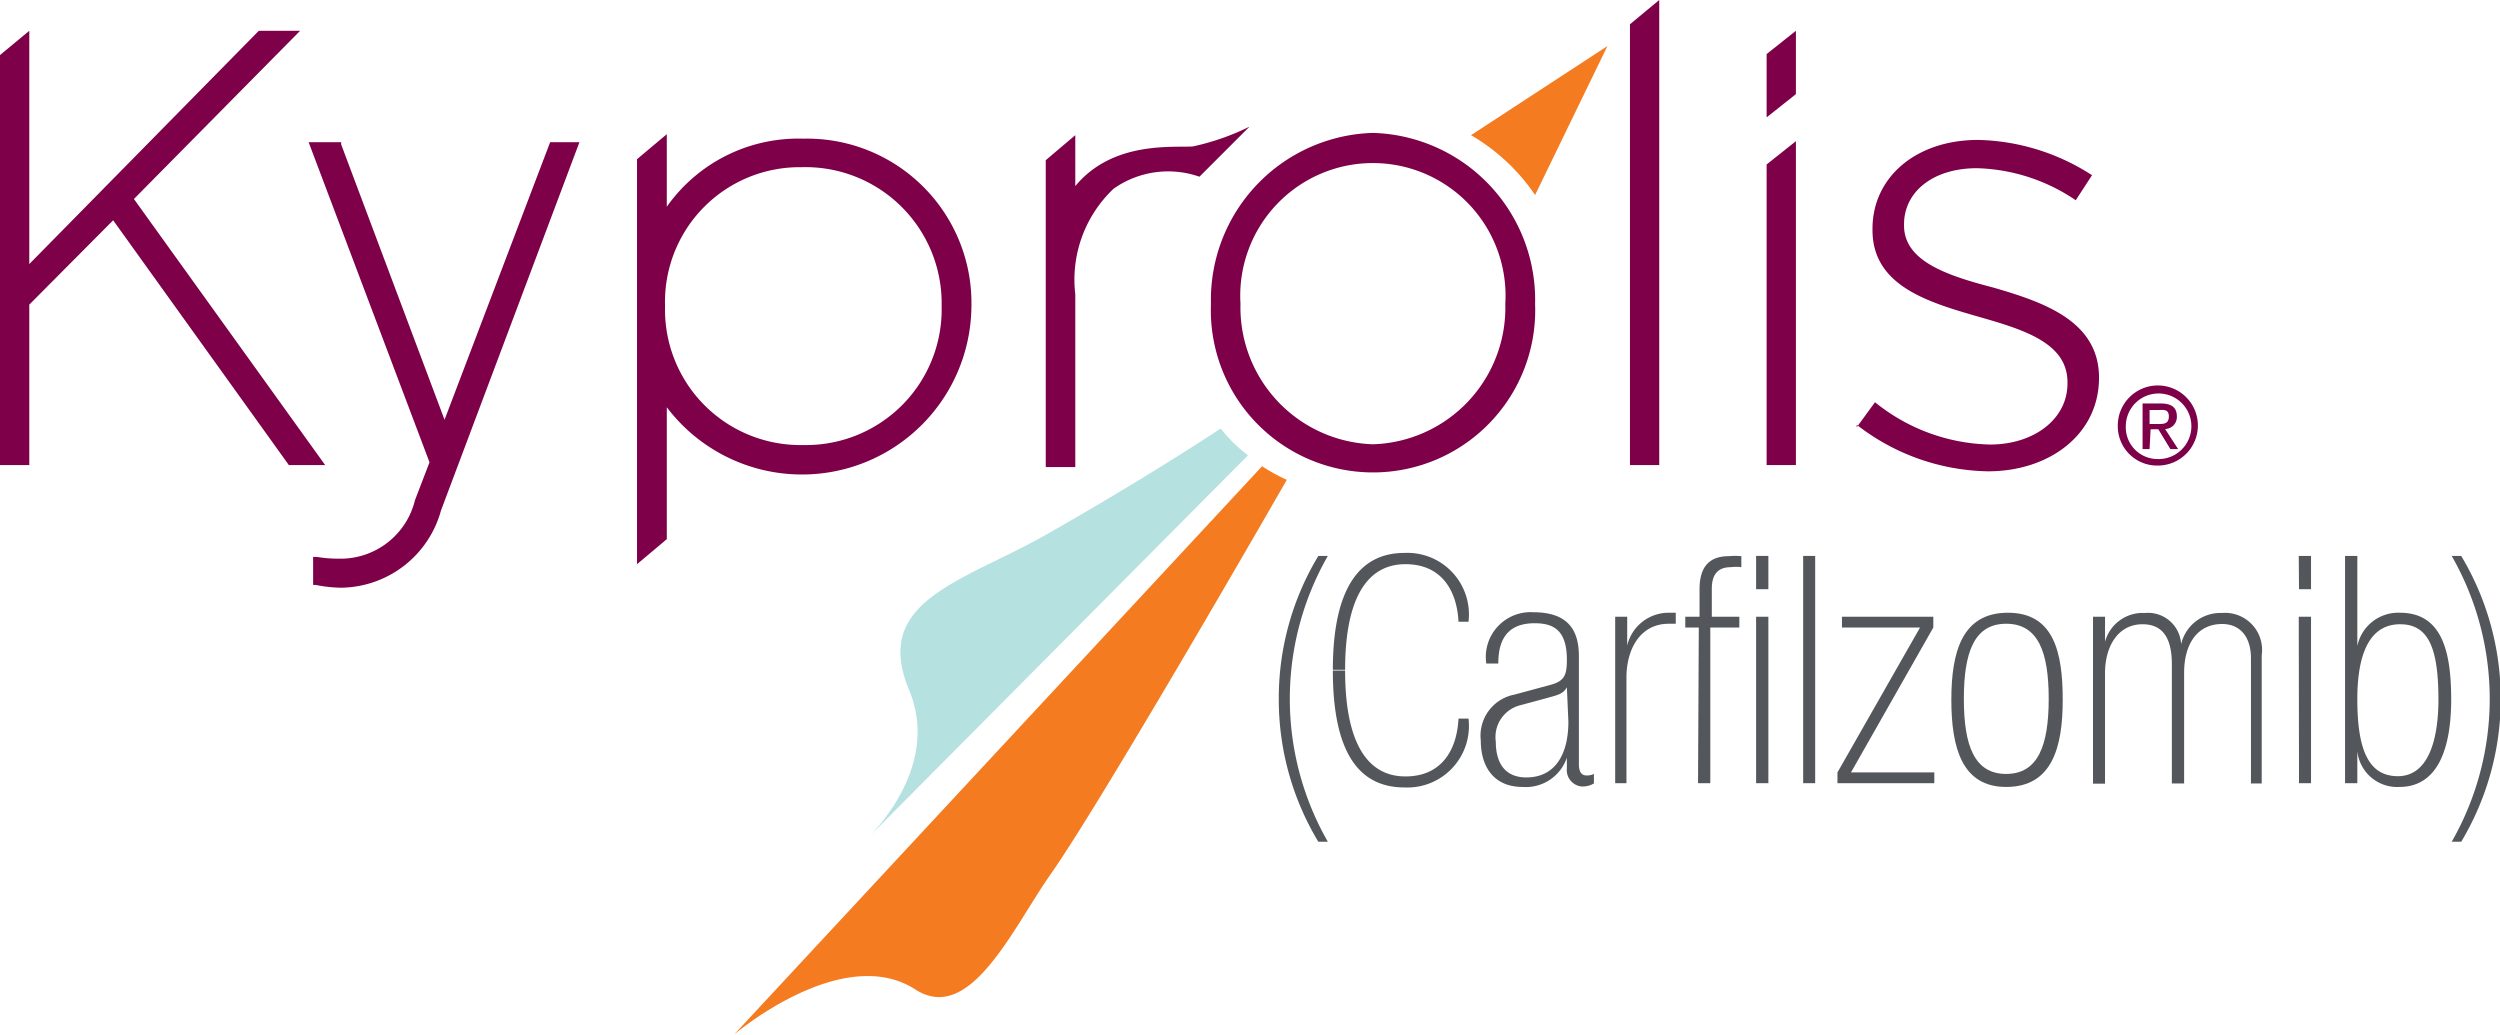 <svg xmlns="http://www.w3.org/2000/svg" xmlns:xlink="http://www.w3.org/1999/xlink" viewBox="0 0 99.88 41.34"><defs><style>.cls-1{fill:none;}.cls-2{clip-path:url(#clip-path);}.cls-3{fill:#f47b20;}.cls-4{fill:#b5e1e1;}.cls-5{fill:#7d0049;}.cls-6{fill:#53565a;}</style><clipPath id="clip-path" transform="translate(-8.67 -7.46)"><rect class="cls-1" width="117.23" height="57.54"/></clipPath></defs><g id="Layer_2" data-name="Layer 2"><g id="Layer_1-2" data-name="Layer 1"><g class="cls-2"><path class="cls-3" d="M67.44,12.86A7.92,7.92,0,0,1,70,15.25L72.89,9.3Z" transform="translate(-8.67 -7.46)"/><path class="cls-3" d="M59.1,26.08,38,48.79s4.32-3.68,7.24-1.8c2.19,1.42,3.89-2.45,5.41-4.61,1.84-2.62,7.64-12.63,9.43-15.75a7.23,7.23,0,0,1-1-.55" transform="translate(-8.67 -7.46)"/><path class="cls-4" d="M57.44,24.58c-1.19.78-3.55,2.29-6.92,4.21S43.47,31.44,45,35.05c1.14,2.77-1,5.19-1.55,5.78L58.53,25.65a5.81,5.81,0,0,1-1.09-1.07" transform="translate(-8.67 -7.46)"/><path class="cls-5" d="M51.63,14.92V12.86l-1.18,1V26.12h1.18v-6.9A5,5,0,0,1,53.16,15a3.78,3.78,0,0,1,3.43-.48l2-2a9.71,9.71,0,0,1-2.26.79c-.74.06-3.21-.25-4.72,1.61" transform="translate(-8.67 -7.46)"/><path class="cls-5" d="M40.76,13a6.43,6.43,0,0,0-5.45,2.72v-2.9l-1.19,1V30l1.19-1V23.73a6.77,6.77,0,0,0,12.17-4A6.57,6.57,0,0,0,40.76,13m0,12.24a5.41,5.41,0,0,1-5.52-5.55,5.38,5.38,0,0,1,5.45-5.55,5.44,5.44,0,0,1,5.6,5.55,5.42,5.42,0,0,1-5.53,5.55" transform="translate(-8.67 -7.46)"/><polygon class="cls-5" points="11.99 1.23 10.34 1.23 1.17 10.55 1.17 1.23 0 2.2 0 18.58 1.17 18.58 1.17 12.17 4.52 8.8 11.54 18.58 12.99 18.58 5.35 7.95 11.99 1.23"/><path class="cls-5" d="M63.51,12.77a6.67,6.67,0,0,0-6.46,6.83A6.48,6.48,0,1,0,70,19.6a6.67,6.67,0,0,0-6.48-6.83m0,12.44a5.47,5.47,0,0,1-5.29-5.61,5.3,5.3,0,1,1,10.58,0,5.46,5.46,0,0,1-5.29,5.61" transform="translate(-8.67 -7.46)"/><polygon class="cls-5" points="65.12 18.58 66.29 18.58 66.29 0 65.12 0.97 65.12 18.58"/><polygon class="cls-5" points="70.58 18.58 71.75 18.58 71.75 5.64 70.58 6.57 70.58 18.58"/><path class="cls-5" d="M26.43,24.23l-4.13-11,0-.09H21l4.83,12.79-.58,1.51a3.06,3.06,0,0,1-3.06,2.34,5.24,5.24,0,0,1-.86-.07l-.15,0v1.12l.11,0a5.39,5.39,0,0,0,1,.11,4.19,4.19,0,0,0,4-3.09l5.53-14.71H30.65Z" transform="translate(-8.67 -7.46)"/><path class="cls-5" d="M82.85,24.53l.73-1a7.55,7.55,0,0,0,4.6,1.69c1.73,0,3.09-1,3.09-2.44v-.05c0-1.51-1.61-2.06-3.39-2.57-2.09-.6-4.4-1.23-4.4-3.51v-.05c0-2.06,1.74-3.55,4.22-3.55a8.7,8.7,0,0,1,4.55,1.41l-.65,1a7.35,7.35,0,0,0-3.95-1.28c-1.76,0-2.91.95-2.91,2.24v.05c0,1.43,1.73,2,3.57,2.48,2,.58,4.22,1.33,4.22,3.6v0c0,2.28-2,3.74-4.43,3.74a8.75,8.75,0,0,1-5.25-1.86" transform="translate(-8.67 -7.46)"/><path class="cls-5" d="M93.28,24.48a1.6,1.6,0,1,1,1.6,1.58,1.57,1.57,0,0,1-1.6-1.58m1.6,1.32a1.31,1.31,0,1,0-1.28-1.32,1.27,1.27,0,0,0,1.28,1.32m-.33-.4h-.28V23.58H95c.43,0,.64.16.64.52a.48.48,0,0,1-.47.5l.52.8h-.31l-.48-.79h-.31Zm.33-1c.23,0,.44,0,.44-.3s-.21-.26-.4-.26h-.37v.56Z" transform="translate(-8.67 -7.46)"/><path class="cls-6" d="M59.76,35.38a11,11,0,0,1,1.58-5.71h.38a11.49,11.49,0,0,0,0,11.42h-.38a11,11,0,0,1-1.58-5.71" transform="translate(-8.67 -7.46)"/><path class="cls-6" d="M71.75,38c0,.32.13.44.29.44a.62.62,0,0,0,.31-.06v.38a.89.89,0,0,1-.51.12.66.66,0,0,1-.57-.73v-.42h0A1.73,1.73,0,0,1,69.5,38.9c-1.16,0-1.67-.82-1.67-1.86a1.67,1.67,0,0,1,1.35-1.83l1.44-.39c.57-.15.65-.42.65-1,0-1.21-.56-1.46-1.29-1.46-1.12,0-1.45.7-1.45,1.61h-.48a1.79,1.79,0,0,1,1.88-2.05c1.46,0,1.82.8,1.82,1.76Zm-.48-3.08h0c-.16.27-.34.3-.84.44l-1,.27a1.31,1.31,0,0,0-1,1.46c0,.87.38,1.43,1.22,1.43,1.13,0,1.68-.89,1.68-2.23Z" transform="translate(-8.67 -7.46)"/><path class="cls-6" d="M73.2,32.1h.48v1.15h0a1.7,1.7,0,0,1,1.66-1.31h.28v.44h-.28c-1.13,0-1.69,1-1.69,2.15v4.22H73.2Z" transform="translate(-8.67 -7.46)"/><path class="cls-6" d="M76.54,32.53H76V32.1h.57V31c0-.76.28-1.32,1.17-1.32a2.8,2.8,0,0,1,.5,0v.44a1.61,1.61,0,0,0-.42,0c-.42,0-.76.19-.76.86V32.1h1.1v.43H77v6.22h-.49Z" transform="translate(-8.67 -7.46)"/><path class="cls-6" d="M78.83,29.67h.49V31h-.49Zm0,2.43h.49v6.65h-.49Z" transform="translate(-8.67 -7.46)"/><rect class="cls-6" x="72.04" y="22.21" width="0.48" height="9.08"/><polygon class="cls-6" points="73.41 30.86 76.71 25.07 73.59 25.07 73.59 24.64 77.24 24.64 77.24 25.07 73.95 30.86 77.28 30.86 77.28 31.29 73.41 31.29 73.41 30.86"/><path class="cls-6" d="M88.82,38.9c-1.76,0-2.19-1.56-2.19-3.48s.43-3.48,2.26-3.48,2.19,1.57,2.19,3.48-.43,3.48-2.26,3.48m0-6.52c-1.27,0-1.69,1.13-1.69,3s.42,3,1.69,3,1.7-1.13,1.7-3-.42-3-1.7-3" transform="translate(-8.67 -7.46)"/><path class="cls-6" d="M92.29,32.1h.48v1h0a1.56,1.56,0,0,1,1.6-1.15,1.32,1.32,0,0,1,1.44,1.25h0a1.61,1.61,0,0,1,1.63-1.25,1.48,1.48,0,0,1,1.59,1.69v5.12H98.6v-5c0-.89-.46-1.37-1.15-1.37-1,0-1.52.81-1.52,1.95v4.42h-.49V34c0-1-.33-1.6-1.17-1.6-1,0-1.5.91-1.5,1.95v4.42h-.48Z" transform="translate(-8.67 -7.46)"/><path class="cls-6" d="M100.51,29.67H101V31h-.48Zm0,2.43H101v6.65h-.48Z" transform="translate(-8.67 -7.46)"/><path class="cls-6" d="M102.36,29.67h.49v3.6h0a1.67,1.67,0,0,1,1.7-1.33c1.67,0,2.05,1.52,2.05,3.46s-.52,3.5-2.07,3.5a1.6,1.6,0,0,1-1.68-1.43h0v1.28h-.49Zm.49,5.73c0,2,.44,3.07,1.62,3.07s1.62-1.37,1.62-3.07c0-2.07-.41-3-1.53-3s-1.71,1-1.71,3" transform="translate(-8.67 -7.46)"/><path class="cls-6" d="M107,29.67a11.11,11.11,0,0,1,0,11.42h-.38a11.49,11.49,0,0,0,0-11.42Z" transform="translate(-8.67 -7.46)"/><path class="cls-6" d="M64.82,30c1.47,0,2.06,1.09,2.12,2.3h.4a2.46,2.46,0,0,0-2.56-2.75c-1.83,0-2.86,1.47-2.86,4.67h.49c0-2.83.86-4.22,2.41-4.22" transform="translate(-8.67 -7.46)"/><path class="cls-6" d="M64.82,38.48c-1.55,0-2.41-1.39-2.41-4.23h-.49c0,3.21,1,4.67,2.86,4.67a2.46,2.46,0,0,0,2.56-2.75h-.4c-.06,1.22-.65,2.31-2.12,2.31" transform="translate(-8.67 -7.46)"/><polygon class="cls-5" points="70.58 4.69 71.75 3.76 71.75 1.23 70.58 2.16 70.58 4.69"/></g></g></g></svg>